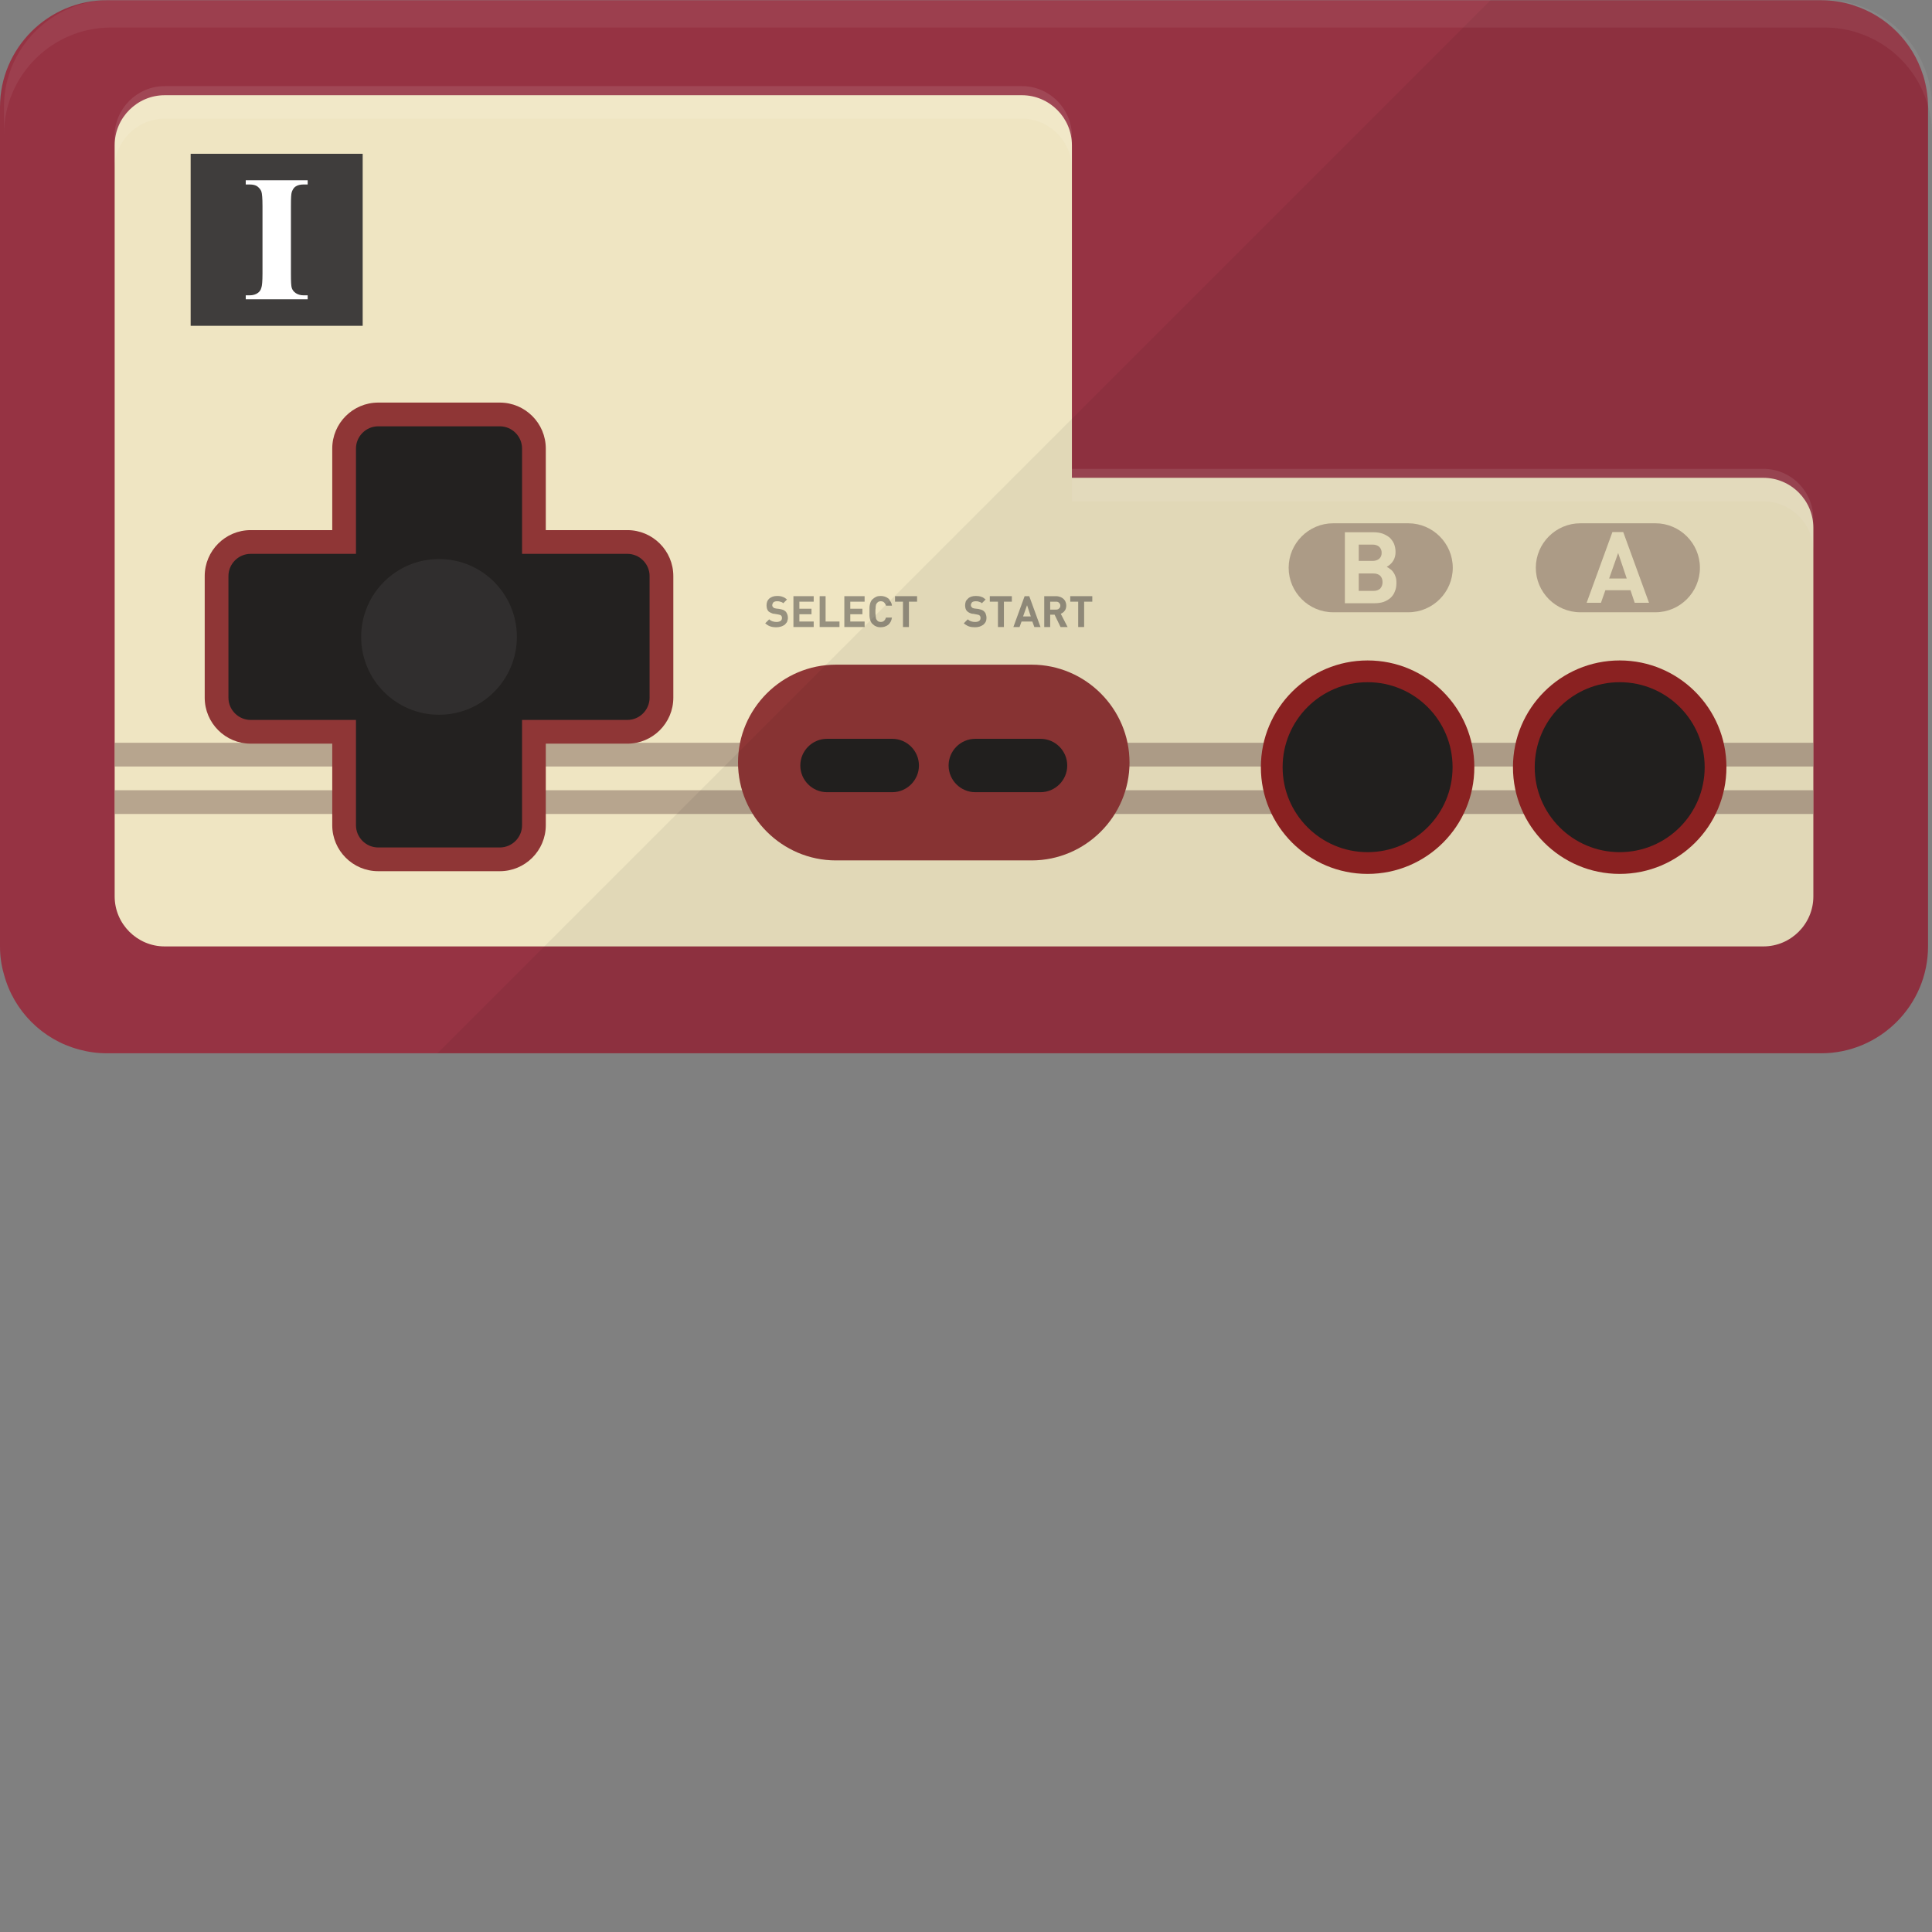 <?xml version="1.0" encoding="iso-8859-1"?>

<!DOCTYPE svg PUBLIC "-//W3C//DTD SVG 1.1//EN" "http://www.w3.org/Graphics/SVG/1.1/DTD/svg11.dtd">
<!-- Uploaded to: SVG Repo, www.svgrepo.com, Generator: SVG Repo Mixer Tools -->
<svg version="1.1" id="_x34_" xmlns="http://www.w3.org/2000/svg" xmlns:xlink="http://www.w3.org/1999/xlink" 
	 viewBox="0 0 512 512"  xml:space="preserve">
<rect x="0" y="0" width="512" height="512" fill="#808080" stroke="none"/>
<g>
	<g>
		<g>
			<g>
				<path style="fill:#963343;" d="M510.948,28.386v222.416c0,15.595-12.733,28.328-28.327,28.328H28.328
					c-2.57,0-5.023-0.351-7.359-0.993c-9.696-2.57-17.347-10.221-19.917-19.917C0.35,255.883,0,253.372,0,250.802V28.386
					C0,12.791,12.733,0.058,28.328,0.058h454.293c2.92,0,5.782,0.467,8.411,1.285c0.059,0,0.117,0.058,0.117,0.058
					c8.761,2.745,15.712,9.696,18.457,18.457c0.058,0.058,0.058,0.117,0.058,0.117C510.481,22.662,510.948,25.466,510.948,28.386z"
					/>
				<path style="fill:#EFE5C2;" d="M467.308,126.625h-183.24V38.488c0-7.29-5.964-13.254-13.254-13.254H43.641
					c-7.29,0-13.254,5.964-13.254,13.254v199.068c0,7.29,5.965,13.254,13.254,13.254h81.741h145.432h196.494
					c7.294,0,13.251-5.958,13.251-13.252v-97.682C480.559,132.583,474.602,126.625,467.308,126.625z"/>
				<g>
					<rect x="50.527" y="40.756" style="fill:#3F3D3C;" width="45.587" height="45.587"/>
					<g>
						<path style="fill:#FFFFFF;" d="M77.331,50.873c0.234-0.642,0.526-1.11,0.935-1.402c0.584-0.409,1.285-0.584,2.22-0.584h1.051
							v-1.11H65.124v1.11h0.993c0.934,0,1.636,0.175,2.103,0.526c0.526,0.409,0.876,0.876,1.051,1.343
							c0.175,0.526,0.292,1.752,0.292,3.797v17.989c0,1.986-0.117,3.213-0.292,3.68c-0.175,0.701-0.526,1.11-0.934,1.402
							c-0.526,0.409-1.285,0.642-2.219,0.642h-0.993v1.051h16.412v-1.051h-1.051c-0.876,0-1.577-0.234-2.103-0.584
							c-0.525-0.351-0.876-0.817-1.051-1.343c-0.175-0.467-0.233-1.752-0.233-3.797V54.553
							C77.098,52.567,77.156,51.34,77.331,50.873z"/>
					</g>
				</g>
				<polygon style="opacity:0.5;fill:#80665B;" points="30.388,203.133 112.13,203.133 284.064,203.133 480.559,203.133 
					480.559,196.845 284.064,196.845 112.13,196.845 30.388,196.845 				"/>
				<polygon style="opacity:0.5;fill:#80665B;" points="30.388,215.708 112.13,215.708 284.064,215.708 480.559,215.708 
					480.559,209.421 284.064,209.421 112.13,209.421 30.388,209.421 				"/>
				<path style="fill:#8F3636;" d="M100.231,230.875c-6.718,0-12.183-5.465-12.183-12.183v-21.615H66.434
					c-6.718,0-12.183-5.465-12.183-12.183V152.67c0-6.718,5.465-12.183,12.183-12.183h21.615v-21.614
					c0-6.718,5.465-12.183,12.183-12.183h32.225c6.718,0,12.183,5.465,12.183,12.183v21.614h21.614
					c6.718,0,12.183,5.465,12.183,12.183v32.225c0,6.718-5.465,12.183-12.183,12.183h-21.614v21.615
					c0,6.718-5.465,12.183-12.183,12.183H100.231z"/>
				<g>
					<path style="fill:#232120;" d="M166.254,146.775h-27.902v-27.902c0-3.242-2.653-5.895-5.895-5.895h-32.225
						c-3.242,0-5.895,2.653-5.895,5.895v27.902H66.434c-3.242,0-5.895,2.653-5.895,5.895v32.225c0,3.242,2.653,5.895,5.895,5.895
						h27.902v27.902c0,3.242,2.653,5.895,5.895,5.895h32.225c3.242,0,5.895-2.653,5.895-5.895V190.79h27.902
						c3.242,0,5.895-2.653,5.895-5.895V152.67C172.149,149.428,169.496,146.775,166.254,146.775z"/>
					<circle style="opacity:0.5;fill:#3F3D3C;" cx="116.344" cy="168.783" r="20.632"/>
				</g>
				<g>
					<circle style="fill:#932323;" cx="362.428" cy="203.31" r="28.285"/>
					<circle style="fill:#232120;" cx="362.428" cy="203.31" r="22.521"/>
					<circle style="fill:#932323;" cx="429.236" cy="203.31" r="28.285"/>
					<circle style="fill:#232120;" cx="429.236" cy="203.31" r="22.521"/>
				</g>
				<g style="opacity:0.5;">
					<path style="fill:#3F3D3C;" d="M208.632,162.782c-0.117-0.292-0.234-0.525-0.467-0.759c-0.175-0.175-0.409-0.292-0.642-0.409
						c-0.234-0.058-0.526-0.175-0.935-0.233l-0.934-0.117c-0.175-0.058-0.35-0.058-0.467-0.117
						c-0.117-0.058-0.234-0.117-0.292-0.234c-0.117-0.058-0.175-0.175-0.175-0.234c-0.059-0.117-0.059-0.234-0.059-0.292
						c0-0.292,0.117-0.526,0.292-0.759c0.234-0.175,0.526-0.292,0.934-0.292c0.292,0,0.584,0,0.876,0.117
						c0.292,0.059,0.584,0.175,0.818,0.409l0.993-0.993c-0.35-0.292-0.759-0.584-1.168-0.701c-0.409-0.175-0.876-0.233-1.46-0.233
						c-0.467,0-0.818,0.058-1.168,0.175c-0.35,0.117-0.642,0.292-0.934,0.526c-0.234,0.233-0.409,0.467-0.526,0.759
						c-0.117,0.35-0.175,0.642-0.175,0.993c0,0.701,0.175,1.285,0.525,1.635c0.234,0.175,0.409,0.292,0.701,0.409
						c0.234,0.117,0.526,0.234,0.876,0.234l0.993,0.175c0.234,0.059,0.35,0.059,0.467,0.117c0.117,0,0.175,0.058,0.292,0.175
						c0.175,0.175,0.233,0.35,0.233,0.643c0,0.35-0.116,0.584-0.35,0.759c-0.233,0.175-0.642,0.292-1.11,0.292
						c-0.35,0-0.701-0.058-1.051-0.175c-0.35-0.117-0.642-0.292-0.876-0.525l-1.051,1.051c0.409,0.35,0.817,0.642,1.343,0.817
						c0.467,0.175,0.993,0.234,1.635,0.234c0.409,0,0.818-0.059,1.168-0.175c0.409-0.117,0.701-0.292,0.993-0.467
						c0.233-0.234,0.467-0.467,0.642-0.759c0.117-0.35,0.234-0.701,0.234-1.051C208.807,163.366,208.748,163.074,208.632,162.782z"
						/>
					<path style="fill:#3F3D3C;" d="M215.64,159.452v-1.46h-5.373v8.177h5.373v-1.46h-3.796v-1.928h3.212v-1.46h-3.212v-1.869
						H215.64z"/>
					<path style="fill:#3F3D3C;" d="M218.794,164.709v-6.717h-1.577v8.177h5.257v-1.46H218.794z"/>
					<path style="fill:#3F3D3C;" d="M229.132,159.452v-1.46h-5.373v8.177h5.373v-1.46h-3.796v-1.928h3.212v-1.46h-3.212v-1.869
						H229.132z"/>
					<path style="fill:#3F3D3C;" d="M234.331,164.476c-0.233,0.234-0.525,0.35-0.934,0.35c-0.175,0-0.409-0.058-0.584-0.117
						c-0.175-0.117-0.292-0.175-0.409-0.35c-0.058-0.059-0.117-0.175-0.175-0.234c-0.058-0.117-0.117-0.292-0.117-0.467
						c-0.059-0.117-0.059-0.35-0.059-0.584v-0.058c-0.058-0.292-0.058-0.526-0.058-0.935c0-0.409,0-0.701,0.058-0.934
						c0-0.292,0-0.467,0.059-0.643c0-0.175,0.058-0.35,0.117-0.409c0.059-0.117,0.117-0.234,0.175-0.292
						c0.117-0.117,0.234-0.234,0.409-0.35c0.175-0.058,0.409-0.117,0.584-0.117c0.409,0,0.701,0.117,0.934,0.351
						c0.175,0.175,0.292,0.409,0.409,0.642c0,0.058,0.059,0.117,0.059,0.175h1.577c-0.059-0.525-0.234-0.934-0.526-1.285
						c-0.058-0.233-0.233-0.467-0.467-0.642c-0.526-0.409-1.226-0.642-1.986-0.642c-0.467,0-0.876,0.058-1.227,0.233
						c-0.35,0.175-0.642,0.35-0.934,0.642c-0.234,0.175-0.35,0.409-0.467,0.642c-0.117,0.234-0.175,0.467-0.234,0.701
						c-0.058,0.292-0.117,0.584-0.117,0.876v2.103c0,0.292,0.059,0.584,0.117,0.876c0.058,0.117,0.058,0.292,0.117,0.409
						c0.058,0.117,0.058,0.234,0.117,0.292c0.117,0.233,0.233,0.467,0.467,0.642c0.292,0.292,0.584,0.526,0.934,0.642
						c0.35,0.175,0.759,0.234,1.227,0.234c0.759,0,1.46-0.234,1.986-0.642c0.526-0.467,0.876-1.052,0.993-1.928h-1.577
						C234.681,164.008,234.565,164.242,234.331,164.476z"/>
					<path style="fill:#3F3D3C;" d="M237.193,157.992v1.46h2.103v6.717h1.577v-6.717h2.161v-1.46H237.193z"/>
				</g>
				<g style="opacity:0.5;">
					<path style="fill:#3F3D3C;" d="M261.256,162.782c-0.058-0.292-0.233-0.525-0.467-0.759c-0.175-0.175-0.35-0.292-0.643-0.409
						c-0.233-0.058-0.526-0.175-0.876-0.233l-0.993-0.117c-0.175-0.058-0.351-0.058-0.467-0.117
						c-0.117-0.058-0.175-0.117-0.292-0.234c-0.058-0.058-0.117-0.175-0.175-0.234c0-0.117-0.058-0.234-0.058-0.292
						c0-0.292,0.117-0.526,0.292-0.759c0.234-0.175,0.526-0.292,0.993-0.292c0.234,0,0.526,0,0.818,0.117
						c0.292,0.059,0.584,0.175,0.818,0.409l0.993-0.993c-0.35-0.292-0.701-0.584-1.11-0.701c-0.467-0.175-0.935-0.233-1.519-0.233
						c-0.409,0-0.818,0.058-1.168,0.175c-0.35,0.117-0.642,0.292-0.876,0.526c-0.233,0.233-0.467,0.467-0.584,0.759
						c-0.117,0.35-0.175,0.642-0.175,0.993c0,0.701,0.175,1.285,0.584,1.635c0.175,0.175,0.409,0.292,0.642,0.409
						c0.233,0.117,0.584,0.234,0.935,0.234l0.934,0.175c0.233,0.059,0.409,0.059,0.467,0.117c0.117,0,0.234,0.058,0.292,0.175
						c0.175,0.175,0.234,0.35,0.234,0.643c0,0.35-0.117,0.584-0.35,0.759c-0.234,0.175-0.584,0.292-1.11,0.292
						c-0.35,0-0.701-0.058-1.051-0.175c-0.35-0.117-0.642-0.292-0.876-0.525l-1.052,1.051c0.409,0.35,0.876,0.642,1.344,0.817
						c0.467,0.175,1.051,0.234,1.635,0.234c0.467,0,0.818-0.059,1.227-0.175c0.35-0.117,0.642-0.292,0.934-0.467
						c0.292-0.234,0.467-0.467,0.643-0.759c0.175-0.35,0.233-0.701,0.233-1.051C261.432,163.366,261.373,163.074,261.256,162.782z"
						/>
					<path style="fill:#3F3D3C;" d="M262.308,157.992v1.46h2.161v6.717h1.577v-6.717h2.103v-1.46H262.308z"/>
					<path style="fill:#3F3D3C;" d="M272.763,157.992h-1.227l-2.979,8.177h1.636l0.526-1.46h2.862l0.526,1.46h1.635L272.763,157.992
						z M271.127,163.366l1.052-2.979l0.993,2.979H271.127z"/>
					<path style="fill:#3F3D3C;" d="M281.115,162.665c0.175-0.117,0.351-0.175,0.526-0.292c0.175-0.117,0.35-0.292,0.467-0.467
						c0.175-0.175,0.292-0.409,0.35-0.643c0.058-0.233,0.117-0.467,0.117-0.759c0-0.35-0.059-0.642-0.175-0.934
						c-0.117-0.35-0.292-0.584-0.526-0.818c-0.233-0.234-0.526-0.409-0.818-0.525c-0.35-0.117-0.701-0.234-1.11-0.234h-3.212v8.177
						h1.577v-3.271h1.168l1.577,3.271h1.869L281.115,162.665z M280.648,161.263c-0.175,0.234-0.467,0.292-0.818,0.292h-1.519v-2.103
						h1.519c0.35,0,0.642,0.059,0.818,0.292c0.234,0.175,0.35,0.467,0.35,0.759C280.998,160.854,280.882,161.088,280.648,161.263z"
						/>
					<path style="fill:#3F3D3C;" d="M283.627,157.992v1.46h2.103v6.717h1.577v-6.717h2.161v-1.46H283.627z"/>
				</g>
				<g>
					<path style="opacity:0.5;fill:#80665B;" d="M438.707,162.257h-19.911c-6.484,0-11.79-5.305-11.79-11.79v0
						c0-6.484,5.305-11.79,11.79-11.79h19.911c6.484,0,11.79,5.305,11.79,11.79v0C450.497,156.951,445.191,162.257,438.707,162.257z
						"/>
					<path style="fill:#EFE5C2;" d="M430.171,140.996h-2.862l-6.834,18.749h3.797l1.168-3.329h6.658l1.11,3.329h3.797
						L430.171,140.996z M426.433,153.32l2.395-6.775l2.278,6.775H426.433z"/>
				</g>
				<g>
					<path style="opacity:0.5;fill:#80665B;" d="M373.209,162.257h-19.912c-6.484,0-11.79-5.305-11.79-11.79v0
						c0-6.484,5.305-11.79,11.79-11.79h19.912c6.484,0,11.79,5.305,11.79,11.79v0C384.998,156.951,379.693,162.257,373.209,162.257z
						"/>
					<path style="fill:#EFE5C2;" d="M369.778,152.677c-0.175-0.526-0.467-0.993-0.876-1.46c-0.175-0.175-0.35-0.35-0.584-0.467
						c-0.175-0.175-0.467-0.35-0.818-0.525c1.519-0.876,2.336-2.161,2.336-3.972c0-0.818-0.175-1.519-0.409-2.161
						c-0.292-0.642-0.701-1.168-1.168-1.635c-0.526-0.409-1.11-0.759-1.869-1.051c-0.701-0.234-1.518-0.35-2.395-0.35h-7.593v18.807
						h7.885c0.876,0,1.694-0.117,2.395-0.35c0.759-0.292,1.343-0.642,1.869-1.11c0.467-0.467,0.876-0.993,1.109-1.694
						c0.292-0.642,0.409-1.402,0.409-2.22C370.07,153.845,370.012,153.203,369.778,152.677z M360.082,144.325h3.621
						c0.759,0,1.343,0.175,1.811,0.584c0.409,0.409,0.642,0.935,0.642,1.577c0,0.701-0.234,1.227-0.642,1.577
						c-0.467,0.409-1.051,0.584-1.811,0.584h-3.621V144.325z M365.747,156.007c-0.467,0.409-1.051,0.584-1.811,0.584h-3.855v-4.614
						h3.855c0.759,0,1.343,0.175,1.811,0.584c0.409,0.409,0.642,0.993,0.642,1.694C366.39,155.014,366.156,155.539,365.747,156.007z
						"/>
				</g>
				<g>
					<path style="fill:#8F3636;" d="M273.397,228.017h-51.875c-14.266,0-25.937-11.672-25.937-25.937l0,0
						c0-14.266,11.672-25.937,25.937-25.937h51.875c14.266,0,25.937,11.672,25.937,25.937l0,0
						C299.335,216.345,287.663,228.017,273.397,228.017z"/>
					<g>
						<path style="fill:#232120;" d="M236.456,209.939h-17.292c-3.891,0-7.074-3.183-7.074-7.074l0,0
							c0-3.891,3.183-7.074,7.074-7.074h17.292c3.891,0,7.074,3.183,7.074,7.074l0,0
							C243.53,206.756,240.347,209.939,236.456,209.939z"/>
						<path style="fill:#232120;" d="M275.755,209.939h-17.292c-3.891,0-7.074-3.183-7.074-7.074l0,0
							c0-3.891,3.183-7.074,7.074-7.074h17.292c3.891,0,7.074,3.183,7.074,7.074l0,0
							C282.829,206.756,279.646,209.939,275.755,209.939z"/>
					</g>
				</g>
			</g>
			<g style="opacity:0.1;">
				<path style="fill:#FFFFFF;" d="M284.069,44.741c0-7.307-5.983-13.29-13.232-13.29H43.649c-7.306,0-13.29,5.983-13.29,13.29
					v-8.63c0-7.307,5.983-13.29,13.29-13.29h227.188c7.249,0,13.232,5.983,13.232,13.29V44.741z"/>
				<path style="fill:#FFFFFF;" d="M480.536,137.481v8.63c0-7.307-5.926-13.232-13.232-13.232H284.069v-8.63h183.235
					C474.61,124.249,480.536,130.174,480.536,137.481z"/>
			</g>
		</g>
		<path style="opacity:0.06;fill:#040000;" d="M510.948,28.386v222.416c0,15.595-12.733,28.328-28.327,28.328H115.939l28.327-28.328
			l86.385-86.385l1.402-1.344v-0.058L395.01,0.058h87.611c2.92,0,5.782,0.467,8.411,1.285c0.059,0,0.117,0.058,0.117,0.058
			c8.761,2.745,15.712,9.696,18.457,18.457c0.058,0.058,0.058,0.117,0.058,0.117C510.481,22.662,510.948,25.466,510.948,28.386z"/>
	</g>
	<path style="opacity:0.06;fill:#FFFFFF;" d="M512,28.328v7.301c0-2.92-0.467-5.724-1.285-8.411c0,0,0-0.059-0.058-0.117
		c-2.745-8.761-9.695-15.712-18.457-18.457c0,0-0.059-0.058-0.117-0.058c-2.628-0.818-5.49-1.285-8.411-1.285H29.379
		c-15.595,0-28.328,12.733-28.328,28.328v-7.301C1.051,12.733,13.784,0,29.379,0h454.293c2.92,0,5.782,0.467,8.411,1.285
		c0.059,0,0.117,0.058,0.117,0.058c8.761,2.745,15.712,9.696,18.457,18.457c0.058,0.059,0.058,0.117,0.058,0.117
		C511.533,22.604,512,25.407,512,28.328z"/>
</g>
</svg>